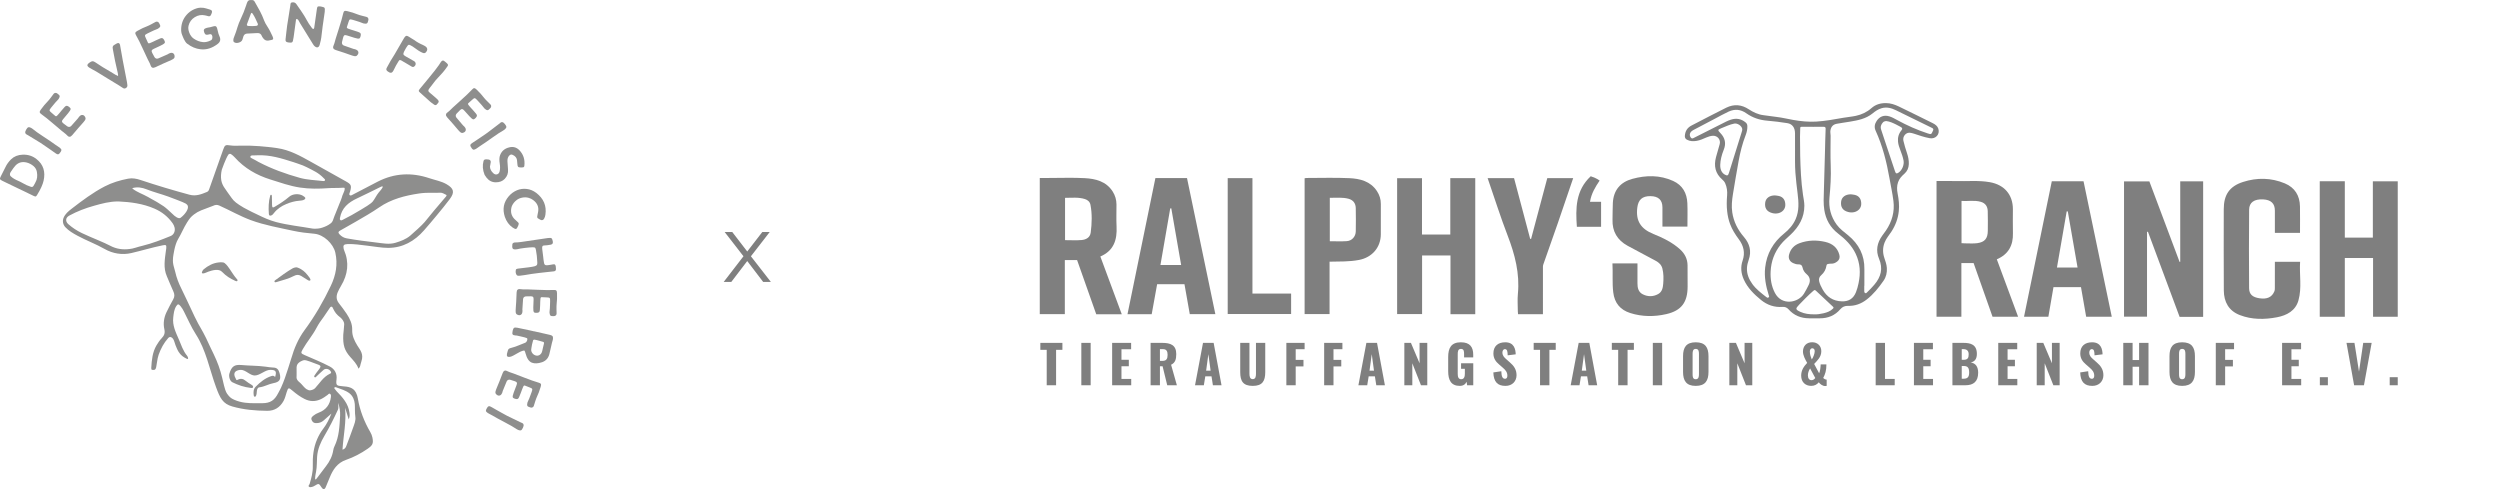 <svg width="368" height="72" viewBox="0 0 368 72" fill="none" xmlns="http://www.w3.org/2000/svg">
<g opacity="0.5">
<g clip-path="url(#clip0_2602_229)">
<path d="M39.887 28.662C40.04 28.698 40.019 28.831 40.022 28.936C40.034 29.351 40.025 29.767 40.046 30.181C40.066 30.578 40.142 30.613 40.476 30.414C41.212 29.976 41.931 29.514 42.583 28.951C43.081 28.521 44.006 28.469 44.562 28.801C44.707 28.888 44.992 29.069 44.941 29.203C44.837 29.48 44.437 29.517 44.062 29.546C43.41 29.595 42.773 29.77 42.16 30.026C41.433 30.328 40.802 30.747 40.315 31.372C40.218 31.497 40.122 31.622 39.976 31.693C39.768 31.794 39.597 31.767 39.577 31.505C39.508 30.604 39.527 29.708 39.765 28.829C39.784 28.76 39.806 28.69 39.887 28.662Z" fill="#1D1D1B"/>
<path d="M43.476 39.367C43.578 39.342 43.686 39.346 43.785 39.38C43.955 39.439 44.16 39.535 44.305 39.62C44.858 39.942 45.2 40.38 45.578 40.89C45.662 41.005 45.73 41.192 45.693 41.243C45.592 41.383 45.424 41.3 45.301 41.226C44.985 41.034 44.674 40.832 44.36 40.636C44.003 40.413 43.656 40.41 43.274 40.615C42.466 41.047 41.571 41.248 40.703 41.519C40.599 41.552 40.471 41.606 40.407 41.459C40.366 41.365 40.444 41.297 40.513 41.248C41.356 40.641 42.184 40.009 43.087 39.492C43.207 39.423 43.351 39.395 43.476 39.365V39.367Z" fill="#1D1D1B"/>
<path d="M32.156 38.634C32.379 38.607 32.589 38.582 32.843 38.629C33.424 38.724 34.123 40.246 34.829 41.032C34.903 41.114 35.019 41.209 34.95 41.326C34.88 41.447 34.74 41.395 34.641 41.349C33.889 40.996 33.309 40.664 32.687 40.015C32.212 39.518 31.291 39.77 30.678 39.984C30.438 40.068 30.216 40.203 29.958 40.243C29.724 40.28 29.664 40.177 29.757 39.977C29.81 39.861 29.872 39.734 29.965 39.656C30.622 39.105 31.358 38.721 32.156 38.634Z" fill="#1D1D1B"/>
<path d="M40.492 55.505C40.754 54.672 40.602 54.447 39.795 54.443C39.027 54.439 38.259 55.272 37.49 55.274C36.819 55.276 36.148 54.444 35.477 54.446C35.392 54.446 35.304 54.443 35.221 54.461C34.921 54.527 34.603 54.624 34.517 54.944C34.426 55.276 34.633 55.58 34.768 55.876C34.824 56.001 34.936 55.934 35.026 55.887C35.43 55.677 35.803 55.754 36.136 56.038C36.42 56.279 36.742 56.461 37.053 56.66C37.166 56.732 37.303 56.853 37.243 57.01C37.187 57.158 37.016 57.111 36.9 57.098C35.956 56.994 35.065 56.694 34.219 56.276C33.831 56.085 33.641 55.417 33.769 54.988C34.08 53.946 34.505 53.636 35.536 53.732C36.712 53.842 37.897 53.815 39.071 53.972C39.466 54.025 39.861 54.099 40.258 54.107C40.813 54.117 41.023 54.458 41.153 54.92C41.412 55.844 41.172 56.234 40.237 56.402C39.535 56.528 38.918 56.93 38.197 57.01C37.902 57.042 37.829 57.338 37.804 57.606C37.784 57.806 37.789 58.008 37.711 58.197C37.673 58.29 37.637 58.397 37.515 58.396C37.386 58.394 37.359 58.278 37.347 58.182C37.288 57.731 37.291 57.276 37.631 56.929C38.296 56.255 39.02 55.657 39.943 55.357C40.15 55.29 40.332 55.267 40.492 55.506V55.505Z" fill="#1D1D1B"/>
<path d="M50.162 46.784C49.505 46.279 49.32 46.008 48.996 45.355C48.962 45.255 48.914 45.147 48.792 45.143C48.656 45.139 48.595 45.248 48.527 45.352C48.438 45.487 47.834 46.396 47.66 46.631C47.263 47.156 46.885 47.694 46.58 48.281C46.004 49.385 45.176 50.326 44.565 51.408C44.261 51.948 44.269 52.019 44.838 52.267C46.083 52.811 47.343 53.317 48.547 53.951C49.274 54.334 49.636 55.005 49.538 55.829C49.433 56.706 49.518 56.785 50.414 56.854C51.192 56.913 51.983 56.983 52.406 57.81C52.544 58.08 52.627 58.368 52.676 58.663C52.974 60.428 53.612 62.063 54.507 63.603C54.652 63.853 54.761 64.112 54.818 64.394C54.999 65.281 54.844 65.557 54.105 66.067C53.114 66.752 52.063 67.305 50.928 67.696C49.654 68.135 48.997 69.135 48.526 70.312C48.337 70.784 48.149 71.258 47.94 71.722C47.774 72.09 47.559 72.092 47.335 71.748C46.932 71.133 46.925 71.133 46.301 71.512C46.188 71.581 46.063 71.642 45.936 71.671C45.779 71.707 45.585 71.764 45.467 71.633C45.335 71.488 45.535 71.372 45.575 71.238C45.833 70.377 46.07 69.506 46.043 68.599C46.003 67.236 46.137 65.909 46.686 64.643C46.925 64.091 47.221 63.572 47.587 63.097C48.101 62.43 48.463 61.677 48.786 60.877C48.41 61.211 48.034 61.546 47.656 61.88C47.328 62.17 46.951 62.297 46.506 62.284C46.167 62.275 45.992 62.112 45.873 61.821C45.745 61.508 45.935 61.348 46.139 61.182C46.373 60.992 46.628 60.852 46.913 60.745C47.975 60.347 48.572 59.57 48.712 58.441C48.733 58.274 48.748 58.092 48.599 57.985C48.428 57.862 48.331 58.052 48.222 58.132C47.907 58.361 47.594 58.586 47.24 58.754C46.43 59.136 45.633 59.13 44.829 58.726C44.183 58.402 43.609 57.981 43.062 57.511C42.48 57.01 42.417 57.033 42.191 57.751C42.056 58.178 41.959 58.618 41.739 59.017C41.215 59.964 40.416 60.48 39.341 60.472C37.61 60.458 35.887 60.314 34.211 59.838C32.786 59.433 32.386 58.596 31.784 56.943C30.827 54.315 30.34 51.549 28.825 49.2C28.138 48.134 27.643 46.967 27.067 45.843C26.923 45.562 26.77 45.29 26.563 45.05C26.283 44.724 26.16 44.717 25.929 45.086C25.619 45.581 25.57 46.156 25.502 46.721C25.358 47.901 25.874 48.919 26.317 49.944C26.677 50.778 26.949 51.662 27.546 52.377C27.61 52.454 27.648 52.562 27.676 52.66C27.728 52.844 27.639 52.885 27.488 52.809C27.256 52.692 27.074 52.601 26.873 52.438C26.297 51.973 26.142 51.508 26.042 51.308C25.933 51.084 25.904 51.004 25.829 50.8C25.671 50.369 25.6 49.833 25.205 49.643C25.008 49.548 24.864 49.644 24.741 49.783C24.11 50.495 23.68 51.31 23.359 52.197C23.235 52.541 23.177 52.903 23.119 53.264C23.003 53.985 22.995 54.28 22.8 54.405C22.705 54.466 22.552 54.46 22.402 54.444C22.262 54.43 22.26 54.264 22.267 54.149C22.334 53.008 22.433 51.876 23.023 50.856C23.248 50.467 23.501 50.099 23.811 49.77C24.161 49.4 24.326 49.048 24.191 48.455C24.003 47.63 24.128 46.751 24.508 45.958C24.818 45.312 25.157 44.676 25.507 44.05C25.735 43.641 25.7 43.277 25.503 42.862C25.164 42.147 24.888 41.402 24.566 40.677C24.004 39.41 24.27 38.119 24.432 36.829C24.443 36.741 24.465 36.652 24.472 36.563C24.515 36.072 24.451 36.009 23.962 36.108C22.397 36.425 20.87 36.895 19.315 37.254C17.983 37.56 16.589 37.33 15.401 36.65C14.113 35.914 12.703 35.404 11.395 34.692C10.749 34.34 10.111 33.976 9.604 33.425C9.266 33.056 9.165 32.519 9.36 32.058C9.604 31.48 10.055 31.105 10.533 30.736C12.084 29.54 13.646 28.361 15.388 27.453C16.483 26.882 17.651 26.532 18.859 26.3C19.498 26.177 20.099 26.3 20.701 26.5C23.079 27.293 25.478 28.011 27.898 28.665C28.854 28.923 29.656 28.587 30.483 28.248C30.726 28.149 30.779 27.886 30.858 27.662C31.528 25.771 32.194 23.879 32.864 21.989C33.089 21.355 33.203 21.295 33.853 21.4C34.401 21.488 34.955 21.449 35.506 21.438C37.284 21.405 39.051 21.554 40.807 21.804C42.645 22.067 44.242 22.965 45.834 23.856C47.528 24.803 49.217 25.757 50.914 26.697C51.687 27.125 51.779 27.321 51.542 28.172C51.491 28.354 51.336 28.591 51.474 28.718C51.643 28.87 51.866 28.68 52.042 28.59C53.236 27.975 54.42 27.339 55.616 26.729C58.075 25.474 60.607 25.358 63.211 26.234C64.057 26.519 64.946 26.66 65.737 27.119C66.802 27.738 66.959 28.295 66.222 29.286C65.616 30.101 64.965 30.883 64.318 31.667C63.7 32.417 63.073 33.158 62.433 33.889C61.029 35.494 59.297 36.485 57.136 36.488C56.115 36.489 55.094 36.27 54.072 36.165C53.094 36.063 52.123 35.883 51.133 35.93C50.602 35.955 50.475 36.11 50.588 36.629C50.601 36.689 50.62 36.749 50.644 36.805C51.438 38.648 51.205 40.398 50.199 42.083C50.016 42.39 49.841 42.708 49.704 43.038C49.477 43.583 49.493 44.121 49.867 44.609C50.266 45.133 50.676 45.646 51.035 46.2C51.505 46.927 51.873 47.67 51.843 48.579C51.816 49.414 52.166 50.15 52.592 50.849C52.81 51.206 53.086 51.546 53.218 51.934C53.338 52.288 53.381 52.66 53.191 53.217C53.119 53.433 53.093 53.521 53.062 53.672C52.992 54 52.98 54.024 52.767 54.271C52.517 53.541 51.989 53.041 51.527 52.509C50.71 51.566 50.464 50.817 50.528 49.274C50.54 48.999 50.677 47.977 50.667 47.726C50.65 47.258 50.319 46.938 50.164 46.784H50.162ZM32.982 56.776C33.048 57.082 33.241 57.703 33.426 57.955C33.764 58.416 33.971 58.624 34.467 58.841C35.521 59.302 36.55 59.37 37.673 59.351C37.986 59.351 38.299 59.353 38.612 59.351C39.789 59.344 40.402 58.937 40.943 57.883C41.087 57.579 41.214 57.417 41.367 57.068C41.563 56.615 41.788 56.1 41.939 55.643C42.253 54.69 42.589 53.745 42.868 52.781C43.304 51.274 43.903 49.856 44.841 48.584C46.346 46.545 47.608 44.359 48.698 42.068C49.443 40.504 49.744 38.907 49.359 37.189C49.064 35.866 47.628 34.525 46.267 34.407C45.212 34.316 44.165 34.195 43.128 33.968C41.045 33.512 38.941 33.148 36.929 32.408C35.329 31.819 33.852 30.962 32.299 30.266C31.961 30.115 31.725 30.129 31.354 30.301C31.237 30.355 30.304 30.686 29.613 30.963C29.234 31.115 28.876 31.319 28.552 31.568C28.093 31.921 27.9 32.169 27.534 32.746C27.036 33.528 26.696 34.407 26.218 35.192C25.698 36.046 25.517 37.618 25.475 37.887C25.438 38.137 25.456 38.573 25.464 38.645C25.537 39.228 25.647 39.362 25.787 39.991C25.984 40.876 26.298 41.695 26.701 42.493C26.939 42.967 27.316 43.749 27.535 44.234C28.268 45.849 29.115 47.616 29.598 48.384C29.721 48.58 30.131 49.344 30.326 49.749C30.619 50.355 30.738 50.636 30.989 51.166C31.649 52.513 32.107 53.483 32.468 54.724C32.611 55.241 32.805 55.956 32.981 56.775L32.982 56.776ZM50.662 28.157C50.698 28.075 50.75 27.903 50.743 27.754C50.735 27.592 50.557 27.628 50.449 27.635C49.527 27.697 49.05 27.645 48.352 27.696C46.953 27.797 45.554 27.816 44.161 27.608C42.663 27.384 41.245 26.873 39.808 26.424C37.77 25.788 35.986 24.763 34.549 23.161C34.387 22.98 34.208 22.82 34.004 22.689C33.871 22.603 33.693 22.644 33.604 22.776C33.215 23.359 32.653 24.97 32.653 24.97C32.521 25.54 32.491 26.062 32.573 26.542C32.642 26.942 32.813 27.317 33.045 27.651C33.378 28.129 33.648 28.542 34.109 29.16C34.432 29.634 34.885 29.985 35.857 30.557C36.102 30.701 36.371 30.825 36.622 30.962C37.276 31.321 37.952 31.589 38.615 31.932C38.615 31.932 39.64 32.425 40.631 32.684C42.404 33.148 44.239 33.332 46.044 33.651C46.196 33.677 46.482 33.676 46.825 33.642C47.043 33.621 47.257 33.571 47.463 33.499C47.851 33.364 48.22 33.233 48.69 32.873C48.823 32.771 48.925 32.648 48.991 32.47L49.248 31.759C49.272 31.691 49.306 31.627 49.332 31.559C49.61 30.84 49.721 30.629 50.006 29.879C50.032 29.805 50.141 29.551 50.168 29.49C50.231 29.351 50.263 29.265 50.31 29.09C50.326 29.033 50.357 28.922 50.397 28.799C50.459 28.611 50.572 28.363 50.662 28.157V28.157ZM17.419 29.651C16.115 29.648 14.983 29.969 13.847 30.286C12.577 30.639 11.352 31.105 10.198 31.736C9.628 32.047 9.588 32.59 10.074 33.011C10.673 33.532 11.333 33.965 12.052 34.309C13.542 35.023 14.985 35.52 16.574 36.341C17.503 36.737 18.458 36.782 19.467 36.59C19.629 36.559 19.788 36.515 19.945 36.464C20.294 36.349 20.636 36.259 20.988 36.174C22.413 35.828 23.772 35.291 25.124 34.739C25.595 34.547 25.817 34.021 25.703 33.51C25.65 33.274 25.547 33.059 25.408 32.86C24.727 31.895 23.836 31.189 22.76 30.718C21.022 29.958 19.179 29.734 17.421 29.651L17.419 29.651ZM62.509 32.689C62.966 32.118 63.429 31.55 63.9 30.99C64.447 30.338 65.009 29.697 65.554 29.044C65.642 28.937 65.856 28.748 65.632 28.655C65.355 28.539 65.102 28.332 64.756 28.367C64.387 28.405 64.011 28.376 63.638 28.376C62.997 28.37 62.356 28.382 61.72 28.477C59.624 28.789 57.587 29.304 55.815 30.526C54.705 31.291 53.541 31.954 52.379 32.626C51.617 33.066 50.851 33.502 50.083 33.932C49.796 34.092 49.732 34.24 49.992 34.509C50.285 34.812 50.608 35.006 51.023 35.083C52.49 35.354 53.969 35.529 55.448 35.707C56.373 35.818 57.297 36.016 58.239 35.729C59.004 35.495 59.735 35.223 60.361 34.712C60.895 34.249 62.163 33.119 62.508 32.688L62.509 32.689ZM37.936 22.856C37.635 22.887 37.429 22.854 37.103 22.88C36.999 22.889 36.882 22.92 36.856 23.04C36.823 23.19 36.949 23.251 37.056 23.298C37.383 23.442 37.727 23.669 38.042 23.835C39.98 24.853 42.021 25.592 44.124 26.177C45.226 26.483 46.36 26.509 47.481 26.64C47.606 26.654 47.777 26.693 47.839 26.538C47.891 26.408 47.75 26.33 47.671 26.247C46.872 25.407 46.132 25.117 45.124 24.598C45.048 24.559 44.689 24.394 44.576 24.349C43.958 24.103 43.609 24.021 43.188 23.864C41.415 23.303 39.808 22.788 37.936 22.857V22.856ZM46.384 70.562C46.528 70.588 46.57 70.493 46.621 70.426C47.074 69.831 47.514 69.227 47.975 68.638C48.528 67.929 48.92 67.153 49.059 66.255C49.087 66.068 49.143 65.886 49.227 65.716C49.932 64.286 49.974 62.73 50.064 61.186C50.101 60.547 49.974 59.913 49.785 59.294C49.767 59.645 49.892 59.985 49.726 60.346C49.132 61.64 48.493 62.907 47.768 64.132C47.201 65.089 46.757 66.092 46.677 67.236C46.627 67.952 46.669 68.673 46.533 69.384C46.459 69.773 46.371 70.164 46.384 70.562ZM43.661 54.891C43.661 55.1 43.674 55.102 43.658 55.31C43.63 55.678 43.645 55.868 43.989 56.189C44.138 56.3 44.259 56.421 44.396 56.567C44.857 57.076 44.971 57.261 45.429 57.432C45.674 57.532 46.19 57.346 46.372 57.15C47.064 56.398 47.59 55.474 48.564 55.014C48.665 54.967 48.793 54.925 48.721 54.751C48.551 54.338 47.984 54.152 47.64 54.436C47.272 54.739 46.94 55.086 46.587 55.408C46.507 55.482 46.415 55.627 46.292 55.511C46.17 55.396 46.313 55.255 46.377 55.157C46.426 55.081 46.474 55.003 46.53 54.931C47.283 53.947 47.435 53.873 46.67 53.611C45.975 53.373 45.132 52.975 44.749 53.015C44.724 53.016 44.618 53.043 44.533 53.075C44.342 53.146 44.161 53.245 44.005 53.374C43.742 53.591 43.622 53.819 43.658 54.412C43.664 54.499 43.662 54.801 43.662 54.891H43.661ZM50.413 66.193C50.747 66.101 50.884 65.9 50.976 65.651C51.309 64.753 51.667 63.864 51.974 62.957C52.15 62.438 52.394 61.918 52.307 61.345C52.212 60.719 52.271 60.088 52.224 59.463C52.179 58.87 51.921 58.292 51.489 57.936C50.918 57.465 50.163 57.271 49.465 57.008C49.38 56.976 49.282 56.964 49.226 57.058C49.167 57.159 49.28 57.242 49.323 57.304C49.388 57.399 49.453 57.494 49.534 57.577C50.43 58.49 51.278 59.421 51.439 60.743C51.474 61.038 51.502 61.323 51.334 61.738C51.131 61.086 50.965 60.554 50.799 60.02C51.003 62.095 50.546 64.115 50.413 66.194V66.193ZM54.859 29.675C55.187 29.266 55.392 28.777 55.722 28.368C55.949 28.087 56.219 27.832 56.367 27.477C56.211 27.397 56.108 27.474 56.005 27.524C54.854 28.086 53.711 28.669 52.549 29.209C51.284 29.796 50.301 30.608 50.046 32.074C50.022 32.214 50.002 32.29 50.097 32.386C50.194 32.485 50.286 32.438 50.413 32.375C51.352 31.912 52.188 31.44 53.103 30.884C53.586 30.599 54.596 30.003 54.859 29.673V29.675ZM19.469 27.696C19.506 27.746 19.52 27.774 19.542 27.792C20.222 28.319 20.897 28.503 21.801 29.004C22.046 29.14 22.39 29.353 22.678 29.497C22.952 29.634 23.199 29.801 23.458 29.959C24.013 30.298 24.211 30.418 24.718 30.873C24.909 31.044 25.33 31.419 25.465 31.563C25.662 31.773 26.278 32.288 26.581 32.059C27.335 31.489 27.78 30.718 27.648 30.319C27.597 30.164 27.479 30.061 27.349 29.972C27.091 29.795 25.092 29.055 24.758 28.932C23.716 28.553 22.61 28.279 21.588 27.872C20.911 27.602 20.219 27.476 19.468 27.697L19.469 27.696Z" fill="#1D1D1B"/>
<path d="M3.336 22.768C4.117 22.738 4.798 22.956 5.379 23.421C6.373 24.205 6.718 25.263 6.418 26.598C6.292 27.17 5.974 27.866 5.467 28.689C5.38 28.829 5.31 28.907 5.259 28.92C5.207 28.934 5.105 28.908 4.955 28.841C4.953 28.847 4.713 28.73 4.237 28.492L3.518 28.142C3.311 28.048 3.002 27.901 2.592 27.701C2.262 27.534 1.508 27.171 0.33 26.609C0.14 26.517 0.033 26.431 0.007 26.35C-0.019 26.269 0.019 26.136 0.122 25.951C0.226 25.773 0.455 25.321 0.808 24.591C0.996 24.188 1.272 23.806 1.633 23.447C2.081 23.018 2.648 22.793 3.335 22.768H3.336ZM4.934 24.447C4.632 24.195 4.303 24.023 3.946 23.927C3.28 23.759 2.726 23.903 2.285 24.36C2.117 24.534 1.873 24.864 1.552 25.354C1.47 25.484 1.442 25.62 1.47 25.765C1.493 25.88 1.621 26.017 1.856 26.178C2.006 26.284 2.182 26.386 2.381 26.483C2.755 26.639 3.132 26.826 3.514 27.044C3.738 27.186 4.083 27.338 4.551 27.5C4.695 27.55 4.816 27.515 4.914 27.393C4.965 27.327 5.024 27.225 5.091 27.087C5.157 26.95 5.201 26.866 5.221 26.837C5.472 26.412 5.539 25.893 5.426 25.283C5.365 24.953 5.2 24.675 4.934 24.447Z" fill="#1D1D1B"/>
<path d="M4.396 18.75C4.516 18.782 4.643 18.849 4.778 18.954C5.153 19.268 5.706 19.662 6.438 20.137C7.169 20.612 7.735 20.998 8.136 21.294C8.181 21.331 8.309 21.417 8.518 21.551C8.73 21.684 8.852 21.777 8.887 21.828C8.977 21.916 9.027 21.987 9.037 22.04C9.048 22.093 9.027 22.176 8.973 22.288L8.914 22.376C8.794 22.578 8.678 22.69 8.564 22.713C8.455 22.73 8.316 22.674 8.15 22.542C7.994 22.417 7.768 22.256 7.469 22.06C7.171 21.864 6.942 21.706 6.783 21.586C6.635 21.481 6.373 21.302 5.999 21.051C5.617 20.802 5.012 20.432 4.185 19.944C4.18 19.941 4.077 19.882 3.878 19.77C3.793 19.727 3.741 19.653 3.72 19.547C3.69 19.442 3.735 19.287 3.851 19.08C3.968 18.872 4.08 18.754 4.189 18.73C4.241 18.715 4.31 18.723 4.396 18.751V18.75Z" fill="#1D1D1B"/>
<path d="M11.681 17.146C11.841 16.968 12.008 16.894 12.184 16.929C12.358 16.963 12.489 17.096 12.578 17.326C12.62 17.448 12.592 17.582 12.49 17.726C12.431 17.822 12.273 18.013 12.015 18.297C11.758 18.582 11.593 18.767 11.521 18.852L10.618 19.909C10.49 20.06 10.364 20.135 10.245 20.132C10.133 20.136 10.038 20.094 9.961 20.003C9.807 19.832 9.52 19.59 9.102 19.277C9.036 19.228 8.657 18.906 7.964 18.311C7.164 17.623 6.548 17.128 6.113 16.825C5.952 16.717 5.863 16.614 5.849 16.518C5.836 16.421 5.891 16.29 6.016 16.127C6.387 15.619 6.704 15.238 6.966 14.984C7.1 14.837 7.19 14.736 7.235 14.683C7.282 14.63 7.364 14.524 7.482 14.368C7.6 14.21 7.679 14.104 7.721 14.046C7.736 14.02 7.763 13.983 7.806 13.933C7.848 13.884 7.878 13.844 7.896 13.813C7.953 13.747 8.01 13.707 8.068 13.694C8.12 13.677 8.17 13.67 8.218 13.672C8.266 13.675 8.311 13.689 8.355 13.714C8.399 13.741 8.435 13.763 8.463 13.784C8.492 13.805 8.529 13.836 8.576 13.875C8.623 13.915 8.658 13.945 8.679 13.964C8.812 14.07 8.823 14.219 8.713 14.411C8.654 14.546 8.579 14.651 8.49 14.728C8.386 14.833 8.28 14.945 8.174 15.065C8.067 15.186 7.948 15.328 7.815 15.493C7.683 15.658 7.584 15.778 7.52 15.854C7.364 16.037 7.29 16.17 7.299 16.255C7.307 16.339 7.404 16.454 7.59 16.598C7.801 16.764 7.952 16.894 8.042 16.987C8.127 17.076 8.196 17.119 8.248 17.117C8.301 17.115 8.367 17.072 8.447 16.987C8.451 16.99 8.552 16.876 8.751 16.645L9.046 16.284C9.251 16.044 9.407 15.865 9.515 15.749C9.614 15.64 9.705 15.582 9.79 15.574C9.874 15.566 9.978 15.602 10.1 15.684C10.161 15.721 10.207 15.757 10.239 15.792C10.337 15.877 10.391 15.95 10.399 16.011C10.408 16.072 10.38 16.16 10.314 16.273C10.243 16.392 10.153 16.515 10.043 16.644C9.878 16.849 9.626 17.147 9.292 17.54C9.169 17.683 9.113 17.799 9.123 17.887C9.132 17.976 9.209 18.076 9.354 18.185C9.473 18.28 9.652 18.413 9.888 18.586C10.024 18.68 10.161 18.704 10.299 18.661C10.38 18.629 10.446 18.582 10.5 18.52C10.746 18.23 10.99 17.956 11.229 17.699C11.468 17.441 11.588 17.293 11.59 17.255L11.681 17.148V17.146Z" fill="#1D1D1B"/>
<path d="M17.218 6.383C17.448 6.273 17.596 6.343 17.666 6.596C17.68 6.658 17.697 6.754 17.715 6.883C17.865 7.816 18.191 9.557 18.693 12.105C18.714 12.197 18.734 12.338 18.75 12.526C18.773 12.703 18.706 12.846 18.546 12.954C18.386 13.063 18.222 13.054 18.056 12.927C17.855 12.782 17.425 12.513 16.769 12.122C16.511 11.966 16.235 11.799 15.944 11.621C15.653 11.442 15.328 11.243 14.973 11.023C14.617 10.804 14.341 10.634 14.143 10.514C14.048 10.46 13.896 10.376 13.686 10.265C13.477 10.154 13.322 10.066 13.22 10.001C12.989 9.864 12.869 9.735 12.862 9.618C12.855 9.501 12.965 9.364 13.19 9.205C13.373 9.077 13.519 9.013 13.628 9.011C13.737 9.01 13.88 9.069 14.057 9.19C14.726 9.651 15.467 10.109 16.275 10.566C16.356 10.61 16.467 10.677 16.608 10.768C16.75 10.858 16.884 10.939 17.006 11.01C17.131 11.081 17.252 11.141 17.373 11.193C17.396 11.113 17.387 10.983 17.349 10.802C17.029 9.451 16.799 8.351 16.66 7.505C16.649 7.47 16.638 7.413 16.627 7.334C16.615 7.257 16.607 7.198 16.601 7.16C16.535 6.891 16.628 6.697 16.88 6.577C16.922 6.555 16.98 6.522 17.053 6.477C17.126 6.434 17.181 6.403 17.218 6.383H17.218Z" fill="#1D1D1B"/>
<path d="M24.96 7.842C25.179 7.747 25.362 7.751 25.507 7.856C25.65 7.961 25.715 8.137 25.699 8.382C25.688 8.511 25.606 8.619 25.453 8.709C25.36 8.772 25.136 8.877 24.784 9.028C24.431 9.178 24.204 9.276 24.103 9.323L22.845 9.905C22.663 9.988 22.52 10.003 22.411 9.95C22.307 9.907 22.239 9.828 22.207 9.714C22.139 9.494 21.979 9.154 21.729 8.694C21.691 8.622 21.48 8.169 21.098 7.337C20.659 6.377 20.305 5.668 20.037 5.21C19.936 5.044 19.898 4.915 19.926 4.82C19.954 4.727 20.059 4.632 20.24 4.535C20.789 4.23 21.235 4.017 21.579 3.897C21.762 3.819 21.886 3.765 21.949 3.736C22.013 3.706 22.132 3.645 22.304 3.552C22.477 3.458 22.595 3.395 22.656 3.36C22.681 3.343 22.722 3.32 22.78 3.293C22.838 3.266 22.882 3.243 22.911 3.223C22.992 3.186 23.06 3.174 23.117 3.186C23.172 3.193 23.221 3.208 23.263 3.23C23.304 3.253 23.341 3.285 23.37 3.326C23.398 3.367 23.421 3.405 23.439 3.435C23.456 3.466 23.477 3.51 23.503 3.565C23.53 3.621 23.548 3.662 23.559 3.69C23.636 3.841 23.585 3.982 23.405 4.11C23.295 4.206 23.183 4.271 23.069 4.304C22.931 4.354 22.79 4.412 22.642 4.477C22.494 4.543 22.327 4.621 22.138 4.715C21.949 4.809 21.81 4.876 21.719 4.918C21.502 5.018 21.379 5.109 21.352 5.189C21.325 5.27 21.364 5.414 21.473 5.623C21.596 5.863 21.679 6.045 21.722 6.167C21.763 6.284 21.808 6.352 21.856 6.372C21.903 6.392 21.981 6.38 22.09 6.336C22.093 6.342 22.232 6.28 22.508 6.153L22.927 5.95C23.214 5.817 23.43 5.721 23.576 5.659C23.711 5.603 23.818 5.589 23.899 5.617C23.98 5.645 24.058 5.722 24.136 5.847C24.175 5.906 24.202 5.958 24.216 6.003C24.271 6.121 24.288 6.21 24.271 6.27C24.254 6.33 24.191 6.397 24.083 6.473C23.971 6.55 23.837 6.625 23.683 6.696C23.447 6.811 23.096 6.977 22.628 7.193C22.458 7.272 22.358 7.353 22.329 7.438C22.3 7.522 22.329 7.645 22.415 7.805C22.483 7.941 22.59 8.138 22.734 8.394C22.818 8.537 22.931 8.617 23.076 8.634C23.162 8.64 23.242 8.625 23.317 8.591C23.662 8.431 23.995 8.285 24.321 8.151C24.646 8.017 24.816 7.933 24.833 7.899L24.962 7.84L24.96 7.842Z" fill="#1D1D1B"/>
<path d="M32.318 5.372C32.514 5.818 32.422 6.182 32.043 6.465C31.223 7.095 30.378 7.357 29.51 7.252C28.826 7.179 28.169 6.903 27.543 6.424C27.375 6.293 27.218 6.073 27.071 5.766C27.056 5.734 27.027 5.666 26.981 5.563C26.935 5.46 26.904 5.385 26.887 5.341C26.869 5.298 26.843 5.231 26.808 5.14C26.771 5.048 26.745 4.973 26.73 4.914C26.715 4.854 26.7 4.784 26.688 4.701C26.676 4.62 26.669 4.54 26.666 4.461C26.651 3.645 26.874 2.94 27.335 2.344C27.796 1.749 28.401 1.359 29.151 1.173C29.362 1.123 29.628 1.117 29.952 1.152C30.121 1.174 30.44 1.26 30.909 1.409C31.06 1.454 31.153 1.518 31.19 1.603C31.227 1.687 31.217 1.804 31.16 1.953C31.119 2.072 31.081 2.159 31.046 2.21C30.967 2.371 30.84 2.428 30.664 2.384C30.619 2.371 30.542 2.35 30.435 2.321C30.327 2.292 30.246 2.272 30.189 2.263C29.656 2.143 29.151 2.231 28.675 2.526C28.2 2.822 27.894 3.234 27.761 3.76C27.677 4.086 27.713 4.442 27.869 4.829C28.025 5.216 28.246 5.505 28.532 5.697C28.958 5.985 29.403 6.153 29.87 6.199C30.23 6.238 30.624 6.149 31.051 5.933C31.183 5.861 31.255 5.725 31.265 5.521C31.276 5.318 31.222 5.168 31.106 5.071C31.041 5.028 30.974 5.015 30.906 5.033C30.842 5.045 30.751 5.065 30.633 5.096C30.478 5.131 30.362 5.128 30.285 5.088C30.208 5.048 30.139 4.957 30.078 4.815C29.993 4.607 29.979 4.448 30.039 4.338C30.098 4.229 30.238 4.148 30.46 4.095C30.5 4.084 30.573 4.07 30.68 4.051C30.787 4.032 30.871 4.017 30.936 4.006L31.495 3.858C31.628 3.835 31.725 3.841 31.785 3.876C31.846 3.912 31.899 3.994 31.945 4.121C31.991 4.255 32.027 4.391 32.052 4.53C32.102 4.814 32.19 5.094 32.317 5.371L32.318 5.372Z" fill="#1D1D1B"/>
<path d="M40.194 5.566C40.243 5.728 40.188 5.828 40.026 5.867C39.726 5.943 39.549 5.979 39.496 5.976C39.2 6.017 38.951 5.905 38.748 5.639C38.641 5.498 38.566 5.376 38.527 5.272C38.422 4.984 38.204 4.849 37.871 4.868C37.532 4.881 37.025 4.908 36.347 4.945C36.085 4.972 35.912 5.112 35.826 5.363C35.816 5.393 35.794 5.469 35.76 5.591C35.726 5.714 35.695 5.804 35.67 5.865C35.588 6.064 35.408 6.202 35.131 6.28C34.854 6.356 34.631 6.332 34.46 6.207C34.368 6.141 34.331 6.035 34.345 5.887C34.349 5.745 34.396 5.575 34.484 5.376C34.675 4.907 34.827 4.46 34.945 4.036C35.064 3.63 35.24 3.182 35.476 2.692C35.728 2.184 35.99 1.525 36.26 0.716C36.264 0.686 36.278 0.641 36.298 0.581C36.37 0.33 36.467 0.164 36.586 0.085C36.705 0.004 36.893 -0.019 37.153 0.013C37.301 0.028 37.41 0.104 37.482 0.241C37.54 0.35 37.665 0.569 37.852 0.899C38.04 1.23 38.179 1.478 38.267 1.643C38.356 1.809 38.462 2.027 38.586 2.296C38.709 2.565 38.812 2.818 38.896 3.055C38.972 3.273 39.136 3.574 39.385 3.954C39.455 4.055 39.526 4.171 39.598 4.298C39.668 4.426 39.727 4.535 39.769 4.624C39.812 4.712 39.872 4.836 39.948 4.993C40.024 5.151 40.078 5.263 40.112 5.332C40.151 5.407 40.179 5.484 40.196 5.565L40.194 5.566ZM37.732 3.809C37.831 3.792 37.9 3.754 37.937 3.696C37.974 3.638 37.977 3.566 37.942 3.48C37.916 3.423 37.861 3.304 37.777 3.122C37.694 2.943 37.633 2.81 37.593 2.723C37.553 2.638 37.495 2.525 37.421 2.389C37.346 2.252 37.27 2.13 37.194 2.022C37.079 1.841 36.985 1.852 36.914 2.055C36.67 2.704 36.488 3.191 36.372 3.515C36.331 3.617 36.325 3.689 36.353 3.732C36.382 3.775 36.452 3.805 36.565 3.822C36.653 3.829 36.844 3.835 37.137 3.843L37.732 3.809Z" fill="#1D1D1B"/>
<path d="M47.477 4.021C47.447 4.189 47.41 4.49 47.365 4.926C47.321 5.361 47.273 5.697 47.221 5.933C47.156 6.231 47.101 6.449 47.058 6.586C46.998 6.796 46.902 6.922 46.769 6.962C46.636 7.002 46.489 6.951 46.325 6.81C46.245 6.75 46.163 6.649 46.077 6.506C45.965 6.33 45.753 5.986 45.436 5.471C45.12 4.957 44.875 4.56 44.703 4.28C44.292 3.634 44.039 3.206 43.938 2.995C43.913 2.957 43.886 2.92 43.857 2.886C43.762 2.807 43.69 2.776 43.64 2.792C43.602 2.81 43.575 2.873 43.56 2.977C43.481 3.529 43.369 4.352 43.225 5.446C43.197 5.638 43.162 5.823 43.12 6C43.093 6.109 43.05 6.183 42.996 6.223C42.939 6.263 42.852 6.279 42.735 6.274C42.7 6.27 42.648 6.265 42.577 6.26C42.507 6.256 42.454 6.252 42.419 6.247C42.263 6.224 42.155 6.178 42.094 6.107C42.033 6.036 42.013 5.925 42.035 5.774C42.066 5.564 42.101 5.234 42.145 4.784C42.189 4.333 42.231 3.992 42.269 3.76C42.335 3.385 42.418 2.855 42.522 2.174C42.626 1.492 42.695 1.041 42.734 0.821C42.735 0.809 42.741 0.765 42.748 0.69C42.755 0.614 42.763 0.561 42.77 0.532C42.776 0.504 42.797 0.471 42.828 0.434C42.86 0.398 42.907 0.372 42.968 0.356C43.259 0.303 43.477 0.385 43.624 0.602C43.831 0.882 44.067 1.221 44.328 1.62C44.667 2.107 44.939 2.551 45.148 2.949C45.333 3.302 45.564 3.658 45.837 4.017C45.916 4.123 45.969 4.187 45.995 4.21C46.047 4.259 46.098 4.273 46.149 4.254C46.199 4.234 46.232 4.187 46.249 4.112C46.262 4.019 46.276 3.922 46.29 3.82C46.305 3.719 46.321 3.607 46.338 3.485C46.355 3.363 46.369 3.27 46.378 3.206L46.649 1.306C46.675 1.126 46.714 1.016 46.767 0.976C46.82 0.936 46.934 0.926 47.108 0.946C47.132 0.943 47.167 0.946 47.213 0.952C47.519 1.008 47.701 1.072 47.761 1.146C47.822 1.22 47.834 1.421 47.8 1.748L47.474 4.024L47.477 4.021Z" fill="#1D1D1B"/>
<path d="M52.358 7.282C52.584 7.362 52.715 7.49 52.75 7.665C52.786 7.84 52.715 8.014 52.536 8.183C52.442 8.27 52.308 8.294 52.135 8.257C52.024 8.239 51.788 8.165 51.427 8.035C51.066 7.906 50.833 7.824 50.728 7.789L49.409 7.36C49.221 7.298 49.104 7.211 49.061 7.098C49.014 6.997 49.016 6.892 49.069 6.786C49.167 6.578 49.28 6.219 49.407 5.712C49.427 5.631 49.577 5.156 49.858 4.284C50.182 3.28 50.401 2.517 50.513 1.999C50.55 1.807 50.611 1.687 50.695 1.637C50.778 1.586 50.92 1.588 51.117 1.639C51.728 1.788 52.199 1.936 52.533 2.082C52.721 2.149 52.847 2.193 52.914 2.215C52.981 2.237 53.109 2.272 53.3 2.322C53.489 2.371 53.618 2.404 53.686 2.42C53.716 2.424 53.762 2.435 53.823 2.455C53.884 2.476 53.932 2.488 53.967 2.493C54.051 2.52 54.11 2.558 54.144 2.606C54.179 2.648 54.205 2.691 54.22 2.737C54.237 2.782 54.241 2.831 54.234 2.88C54.227 2.931 54.22 2.973 54.211 3.007C54.203 3.042 54.19 3.088 54.171 3.147C54.152 3.206 54.139 3.248 54.13 3.276C54.083 3.44 53.95 3.508 53.732 3.48C53.586 3.476 53.459 3.447 53.354 3.394C53.219 3.338 53.075 3.284 52.923 3.231C52.77 3.178 52.594 3.122 52.392 3.062C52.19 3.003 52.042 2.957 51.946 2.927C51.718 2.852 51.568 2.837 51.493 2.876C51.418 2.916 51.35 3.051 51.289 3.278C51.219 3.539 51.157 3.728 51.106 3.848C51.057 3.962 51.043 4.041 51.065 4.089C51.087 4.136 51.153 4.181 51.262 4.223C51.26 4.229 51.404 4.279 51.693 4.372L52.138 4.508C52.439 4.605 52.663 4.681 52.812 4.736C52.949 4.786 53.038 4.849 53.078 4.924C53.118 4.998 53.124 5.108 53.096 5.254C53.085 5.325 53.069 5.381 53.049 5.424C53.01 5.547 52.964 5.624 52.911 5.656C52.857 5.687 52.766 5.695 52.636 5.677C52.501 5.658 52.352 5.622 52.191 5.569C51.939 5.494 51.568 5.376 51.079 5.217C50.901 5.159 50.772 5.151 50.694 5.194C50.616 5.237 50.555 5.346 50.509 5.523C50.468 5.67 50.414 5.887 50.346 6.173C50.312 6.335 50.342 6.471 50.436 6.582C50.495 6.644 50.564 6.688 50.642 6.713C51.004 6.831 51.349 6.951 51.678 7.074C52.007 7.197 52.189 7.251 52.224 7.237L52.358 7.281V7.282Z" fill="#1D1D1B"/>
<path d="M62.553 6.78C62.752 6.901 62.864 7.042 62.886 7.203C62.908 7.365 62.839 7.533 62.679 7.71C62.584 7.81 62.464 7.845 62.321 7.811C62.231 7.791 62.07 7.718 61.839 7.591C61.692 7.516 61.496 7.388 61.252 7.204C61.006 7.021 60.831 6.898 60.727 6.835C60.439 6.653 60.249 6.574 60.157 6.597C60.065 6.619 59.934 6.779 59.762 7.073C59.623 7.305 59.528 7.48 59.478 7.599C59.392 7.787 59.358 7.92 59.381 7.998C59.403 8.076 59.498 8.167 59.669 8.27C59.914 8.419 60.292 8.635 60.805 8.918C60.816 8.924 60.836 8.935 60.867 8.951C60.899 8.967 60.919 8.977 60.93 8.983C61.1 9.087 61.185 9.222 61.187 9.391C61.187 9.56 61.108 9.698 60.946 9.807C60.841 9.88 60.721 9.875 60.585 9.793C60.368 9.669 60.043 9.475 59.613 9.214C59.555 9.186 59.468 9.137 59.353 9.067C59.238 8.997 59.15 8.944 59.09 8.908C58.969 8.848 58.883 8.825 58.834 8.84C58.783 8.854 58.725 8.917 58.659 9.028C58.38 9.469 58.173 9.842 58.039 10.144C57.946 10.341 57.865 10.484 57.793 10.571C57.669 10.721 57.511 10.754 57.325 10.667C57.237 10.621 57.154 10.571 57.077 10.517C56.958 10.432 56.89 10.347 56.87 10.264C56.852 10.18 56.877 10.075 56.95 9.946C57.332 9.218 57.708 8.575 58.078 8.017C58.14 7.925 58.572 7.179 59.374 5.778L59.5 5.568C59.594 5.412 59.688 5.318 59.782 5.286C59.877 5.254 60.005 5.29 60.167 5.396C60.255 5.455 60.393 5.543 60.583 5.657L60.944 5.876C61.345 6.174 61.785 6.424 62.266 6.626C62.332 6.653 62.428 6.704 62.553 6.78Z" fill="#1D1D1B"/>
<path d="M64.51 15.123L64.303 15.374C64.189 15.493 64.063 15.507 63.926 15.415C63.652 15.231 63.452 15.084 63.325 14.97C62.673 14.38 62.183 13.94 61.853 13.65C61.72 13.532 61.65 13.445 61.641 13.387C61.631 13.331 61.679 13.234 61.782 13.1L63.05 11.569C63.802 10.662 64.318 10.001 64.6 9.587C64.632 9.538 64.68 9.465 64.742 9.368C64.803 9.271 64.851 9.197 64.884 9.148C64.978 9.006 65.072 8.927 65.165 8.913C65.256 8.898 65.362 8.945 65.485 9.055C65.495 9.062 65.509 9.075 65.529 9.092C65.549 9.108 65.565 9.123 65.579 9.133C65.593 9.144 65.606 9.155 65.62 9.167C65.692 9.227 65.751 9.278 65.797 9.32C65.842 9.361 65.876 9.403 65.898 9.444C65.921 9.485 65.936 9.518 65.945 9.54C65.952 9.562 65.95 9.594 65.934 9.635C65.919 9.676 65.906 9.706 65.893 9.726C65.88 9.746 65.853 9.784 65.81 9.84C65.767 9.896 65.735 9.942 65.714 9.977C65.409 10.418 64.989 10.912 64.455 11.457C64.166 11.759 63.933 12.041 63.753 12.303C63.648 12.459 63.475 12.682 63.235 12.97C63.108 13.124 63.048 13.251 63.056 13.353C63.062 13.454 63.145 13.563 63.3 13.679C63.421 13.771 63.587 13.911 63.797 14.098C64.007 14.286 64.145 14.407 64.213 14.462C64.343 14.571 64.434 14.663 64.487 14.738C64.596 14.873 64.603 15.002 64.51 15.123H64.51Z" fill="#1D1D1B"/>
<path d="M68.398 18.694C68.553 18.877 68.602 19.053 68.545 19.223C68.488 19.392 68.339 19.505 68.1 19.562C67.973 19.588 67.846 19.541 67.716 19.421C67.63 19.35 67.463 19.167 67.217 18.871C66.971 18.576 66.812 18.386 66.737 18.304L65.816 17.265C65.683 17.116 65.628 16.982 65.647 16.862C65.657 16.75 65.712 16.662 65.811 16.597C66 16.467 66.278 16.215 66.643 15.841C66.7 15.782 67.07 15.448 67.752 14.839C68.538 14.137 69.11 13.59 69.468 13.199C69.596 13.053 69.709 12.979 69.806 12.978C69.904 12.978 70.026 13.05 70.17 13.196C70.621 13.634 70.954 14.001 71.169 14.297C71.296 14.45 71.384 14.553 71.43 14.605C71.477 14.657 71.569 14.754 71.709 14.892C71.847 15.031 71.943 15.125 71.994 15.174C72.017 15.192 72.049 15.225 72.094 15.273C72.136 15.322 72.171 15.357 72.199 15.379C72.257 15.445 72.288 15.507 72.294 15.566C72.302 15.62 72.303 15.671 72.294 15.719C72.284 15.766 72.264 15.809 72.233 15.849C72.201 15.889 72.173 15.921 72.15 15.947C72.125 15.973 72.09 16.006 72.044 16.048C71.998 16.089 71.964 16.119 71.943 16.138C71.82 16.256 71.672 16.247 71.497 16.111C71.373 16.034 71.28 15.945 71.214 15.845C71.126 15.728 71.029 15.608 70.924 15.486C70.82 15.364 70.695 15.224 70.551 15.071C70.406 14.917 70.301 14.803 70.236 14.728C70.077 14.548 69.954 14.457 69.87 14.454C69.785 14.451 69.658 14.532 69.493 14.697C69.299 14.885 69.15 15.018 69.047 15.095C68.947 15.168 68.895 15.23 68.89 15.283C68.885 15.334 68.919 15.406 68.993 15.498C68.989 15.502 69.087 15.618 69.29 15.846L69.605 16.189C69.815 16.426 69.97 16.606 70.07 16.728C70.163 16.841 70.208 16.94 70.206 17.026C70.202 17.111 70.152 17.209 70.055 17.319C70.01 17.375 69.969 17.416 69.93 17.443C69.834 17.529 69.754 17.572 69.692 17.572C69.63 17.572 69.548 17.533 69.445 17.452C69.338 17.367 69.228 17.261 69.116 17.133C68.937 16.94 68.676 16.65 68.334 16.265C68.21 16.125 68.103 16.052 68.014 16.05C67.925 16.047 67.818 16.11 67.69 16.24C67.58 16.345 67.424 16.505 67.221 16.717C67.111 16.839 67.067 16.973 67.092 17.116C67.112 17.2 67.15 17.273 67.204 17.333C67.456 17.619 67.694 17.898 67.916 18.171C68.139 18.444 68.269 18.583 68.306 18.59L68.399 18.695L68.398 18.694Z" fill="#1D1D1B"/>
<path d="M74.438 18.905C74.365 19.006 74.255 19.101 74.11 19.188C73.682 19.423 73.114 19.796 72.405 20.305C71.697 20.814 71.132 21.202 70.711 21.468C70.66 21.497 70.534 21.585 70.334 21.732C70.132 21.88 70.001 21.96 69.941 21.975C69.827 22.026 69.744 22.046 69.69 22.037C69.637 22.028 69.569 21.977 69.483 21.886L69.423 21.8C69.279 21.614 69.218 21.463 69.239 21.349C69.262 21.239 69.366 21.131 69.548 21.024C69.721 20.925 69.954 20.772 70.244 20.565C70.535 20.358 70.766 20.202 70.936 20.098C71.088 19.998 71.349 19.82 71.718 19.561C72.089 19.295 72.652 18.865 73.41 18.272C73.414 18.269 73.504 18.194 73.683 18.049C73.753 17.985 73.841 17.963 73.947 17.982C74.054 17.993 74.183 18.091 74.332 18.276C74.483 18.462 74.549 18.61 74.534 18.72C74.528 18.775 74.496 18.835 74.438 18.905Z" fill="#1D1D1B"/>
<path d="M74.292 26.334C73.968 26.672 73.53 26.84 72.975 26.837C72.42 26.834 71.963 26.599 71.604 26.133C71.577 26.095 71.488 25.963 71.335 25.738C71.048 25.033 70.995 24.357 71.174 23.71C71.172 23.691 71.178 23.668 71.196 23.638C71.237 23.542 71.312 23.485 71.418 23.464C71.523 23.445 71.695 23.452 71.93 23.485C72.136 23.522 72.24 23.643 72.242 23.848C72.243 23.913 72.224 24.027 72.184 24.188C72.143 24.349 72.122 24.467 72.122 24.54C72.136 24.892 72.304 25.215 72.626 25.509C72.812 25.675 73.003 25.722 73.198 25.652C73.392 25.581 73.511 25.425 73.555 25.182C73.625 24.865 73.628 24.501 73.563 24.09C73.477 23.578 73.492 23.168 73.607 22.86C73.832 22.248 74.279 21.86 74.947 21.696C75.529 21.544 76.029 21.681 76.444 22.104C77.04 22.717 77.288 23.478 77.188 24.39C77.171 24.558 77.083 24.642 76.922 24.641C76.91 24.641 76.874 24.643 76.817 24.647C76.76 24.651 76.714 24.653 76.68 24.651C76.468 24.651 76.33 24.619 76.265 24.553C76.202 24.487 76.165 24.347 76.157 24.132C76.148 23.917 76.13 23.718 76.099 23.535C76.04 23.213 75.837 22.97 75.484 22.805C75.368 22.748 75.268 22.731 75.185 22.755C75.103 22.78 75.014 22.843 74.923 22.945C74.753 23.148 74.677 23.425 74.697 23.774C74.698 23.853 74.726 24.244 74.78 24.946C74.827 25.485 74.665 25.948 74.293 26.333L74.292 26.334Z" fill="#1D1D1B"/>
<path d="M76.27 33.244C76.161 33.514 76.059 33.665 75.965 33.696C75.87 33.726 75.7 33.659 75.456 33.491C74.923 33.117 74.54 32.589 74.309 31.912C73.94 30.773 74.133 29.766 74.889 28.89C75.224 28.501 75.62 28.211 76.073 28.017C76.526 27.823 77.007 27.754 77.513 27.811C78.021 27.867 78.49 28.058 78.92 28.38C80.021 29.218 80.475 30.292 80.285 31.601C80.255 31.814 80.195 32.004 80.101 32.171C80.034 32.286 79.969 32.353 79.909 32.373C79.827 32.405 79.751 32.414 79.683 32.4C79.614 32.386 79.527 32.346 79.422 32.281C79.318 32.217 79.255 32.178 79.234 32.167C79.097 32.106 79.049 31.986 79.09 31.806C79.099 31.742 79.118 31.64 79.147 31.5C79.176 31.361 79.197 31.255 79.21 31.183C79.341 30.486 79.099 29.908 78.482 29.448C78.294 29.306 78.081 29.199 77.844 29.129C77.525 29.035 77.197 29.024 76.86 29.093C76.523 29.163 76.249 29.285 76.042 29.458C75.893 29.568 75.762 29.694 75.648 29.837C75.43 30.118 75.305 30.381 75.267 30.627C75.236 30.78 75.223 30.917 75.226 31.039C75.224 31.336 75.299 31.617 75.452 31.882C75.579 32.1 75.796 32.335 76.105 32.587C76.257 32.716 76.341 32.814 76.356 32.88C76.371 32.946 76.343 33.068 76.271 33.245L76.27 33.244Z" fill="#1D1D1B"/>
<path d="M78.269 40.321C77.507 40.454 76.938 40.54 76.56 40.582C76.34 40.61 76.194 40.599 76.123 40.549C76.09 40.523 76.063 40.494 76.041 40.462C75.903 40.248 75.868 39.998 75.938 39.711C75.962 39.619 76.055 39.563 76.218 39.542C76.572 39.503 77.101 39.44 77.803 39.351C78.226 39.297 78.525 39.245 78.697 39.193C78.87 39.142 78.982 39.078 79.031 39.005C79.081 38.93 79.101 38.805 79.091 38.629C79.065 37.952 78.997 37.339 78.888 36.791C78.846 36.601 78.803 36.489 78.761 36.457C78.719 36.423 78.6 36.404 78.404 36.399C78.129 36.404 77.744 36.436 77.25 36.496C76.757 36.555 76.378 36.619 76.116 36.688L76.082 36.693C75.757 36.74 75.555 36.706 75.476 36.592C75.397 36.477 75.377 36.27 75.416 35.969C75.423 35.879 75.469 35.808 75.557 35.756C75.644 35.704 75.757 35.681 75.893 35.687C76.041 35.692 76.309 35.67 76.698 35.621L80.482 35.063L80.691 35.036C80.941 35.004 81.105 35.016 81.181 35.072C81.259 35.128 81.322 35.274 81.369 35.51C81.399 35.66 81.39 35.776 81.338 35.861C81.287 35.943 81.186 35.997 81.036 36.022C80.789 36.077 80.449 36.117 80.016 36.142C79.93 36.153 79.869 36.194 79.838 36.267C79.806 36.338 79.797 36.465 79.814 36.647L79.933 37.59C79.986 38.111 80.037 38.488 80.084 38.725C80.13 38.945 80.248 39.05 80.442 39.044L80.68 39.032C80.773 39.026 80.903 39.006 81.071 38.974C81.237 38.941 81.35 38.92 81.408 38.913C81.54 38.89 81.633 38.899 81.685 38.94C81.737 38.981 81.778 39.068 81.806 39.2C81.864 39.518 81.853 39.726 81.775 39.826C81.695 39.925 81.498 39.976 81.178 39.98C81.056 39.984 80.777 40.013 80.342 40.069C80.248 40.081 79.903 40.12 79.304 40.186C78.706 40.253 78.361 40.298 78.27 40.321L78.269 40.321Z" fill="#1D1D1B"/>
<path d="M76.902 45.87C76.885 46.11 76.798 46.27 76.639 46.352C76.481 46.433 76.295 46.41 76.085 46.283C75.976 46.212 75.918 46.09 75.908 45.913C75.895 45.801 75.904 45.553 75.933 45.17C75.962 44.786 75.979 44.539 75.984 44.427L76.047 43.037C76.056 42.837 76.109 42.702 76.206 42.63C76.291 42.557 76.392 42.532 76.509 42.555C76.735 42.595 77.109 42.609 77.63 42.597C77.712 42.595 78.208 42.615 79.12 42.657C80.172 42.704 80.961 42.715 81.489 42.686C81.683 42.671 81.814 42.698 81.885 42.766C81.955 42.833 81.991 42.97 81.994 43.176C82.012 43.806 81.996 44.302 81.944 44.664C81.929 44.862 81.92 44.999 81.917 45.068C81.914 45.139 81.914 45.272 81.915 45.469C81.919 45.666 81.922 45.8 81.925 45.871C81.928 45.9 81.929 45.947 81.927 46.012C81.924 46.077 81.925 46.126 81.93 46.161C81.924 46.249 81.904 46.315 81.867 46.361C81.836 46.407 81.8 46.443 81.761 46.471C81.722 46.499 81.677 46.516 81.627 46.523C81.576 46.529 81.533 46.533 81.499 46.534C81.464 46.536 81.415 46.534 81.354 46.532C81.292 46.529 81.247 46.528 81.219 46.526C81.049 46.524 80.948 46.413 80.918 46.195C80.883 46.052 80.877 45.922 80.9 45.806C80.919 45.66 80.933 45.506 80.943 45.345C80.954 45.184 80.96 44.997 80.964 44.785C80.968 44.575 80.972 44.419 80.977 44.319C80.987 44.078 80.964 43.927 80.905 43.866C80.846 43.805 80.7 43.774 80.465 43.776C80.196 43.776 79.998 43.767 79.87 43.749C79.748 43.732 79.667 43.739 79.627 43.773C79.587 43.806 79.562 43.881 79.551 43.999C79.545 43.999 79.535 44.15 79.521 44.455L79.509 44.922C79.494 45.238 79.481 45.477 79.468 45.634C79.455 45.78 79.418 45.883 79.357 45.942C79.296 46 79.192 46.036 79.045 46.047C78.975 46.056 78.916 46.056 78.869 46.047C78.741 46.041 78.654 46.016 78.609 45.973C78.564 45.93 78.534 45.844 78.515 45.713C78.498 45.578 78.493 45.424 78.501 45.255C78.507 44.99 78.522 44.599 78.545 44.083C78.553 43.895 78.528 43.77 78.466 43.704C78.404 43.641 78.283 43.609 78.101 43.613C77.949 43.613 77.727 43.617 77.434 43.627C77.269 43.637 77.146 43.702 77.065 43.821C77.021 43.896 76.996 43.974 76.993 44.056C76.976 44.438 76.952 44.803 76.921 45.154C76.89 45.506 76.886 45.697 76.909 45.727L76.902 45.868V45.87Z" fill="#1D1D1B"/>
<path d="M77.337 51.935C77.331 51.91 77.319 51.874 77.299 51.827C77.279 51.78 77.268 51.751 77.265 51.737C77.263 51.725 77.253 51.706 77.238 51.677C77.224 51.65 77.215 51.635 77.213 51.631C77.21 51.627 77.199 51.619 77.177 51.609C77.155 51.597 77.14 51.594 77.13 51.598C77.12 51.601 77.1 51.606 77.069 51.611C77.038 51.616 77.011 51.622 76.988 51.629C76.967 51.636 76.929 51.645 76.878 51.657C76.7 51.708 76.425 51.842 76.054 52.062C75.685 52.282 75.42 52.419 75.265 52.474C75.175 52.502 75.106 52.52 75.056 52.527C74.7 52.59 74.555 52.443 74.624 52.085C74.71 51.702 74.79 51.468 74.863 51.385C74.936 51.303 75.152 51.217 75.513 51.131C75.702 51.09 76.013 50.978 76.447 50.797C76.88 50.615 77.148 50.509 77.251 50.477C77.414 50.425 77.526 50.302 77.59 50.112C77.655 49.923 77.636 49.807 77.538 49.767C77.435 49.719 77.326 49.682 77.212 49.657L76.546 49.498C76.103 49.391 75.878 49.352 75.871 49.381C75.654 49.361 75.516 49.309 75.461 49.225C75.406 49.14 75.402 48.986 75.453 48.762C75.454 48.755 75.456 48.748 75.459 48.736L75.452 48.726C75.508 48.479 75.579 48.325 75.669 48.263C75.757 48.202 75.925 48.197 76.171 48.247C76.177 48.249 76.81 48.383 78.068 48.649L78.624 48.776L78.626 48.767L80.834 49.268C80.936 49.291 81.016 49.312 81.071 49.331C81.21 49.374 81.303 49.432 81.347 49.502C81.391 49.572 81.409 49.681 81.398 49.829C81.391 49.913 81.385 49.971 81.378 50.005C81.296 50.257 81.206 50.619 81.106 51.09C81.006 51.562 80.923 51.923 80.852 52.179C80.689 52.749 80.333 53.13 79.787 53.319C79.197 53.517 78.701 53.539 78.297 53.387C77.872 53.224 77.56 52.772 77.362 52.029C77.356 51.997 77.35 51.966 77.338 51.934L77.337 51.935ZM78.207 51.346C78.162 51.571 78.214 51.783 78.36 51.982C78.508 52.18 78.703 52.302 78.944 52.345C79.141 52.377 79.32 52.333 79.482 52.214C79.644 52.094 79.753 51.92 79.81 51.692C79.837 51.572 79.878 51.39 79.933 51.148C79.988 50.904 80.032 50.72 80.067 50.596C80.087 50.504 80.084 50.437 80.058 50.395C80.026 50.352 79.964 50.32 79.872 50.298C79.826 50.288 79.778 50.276 79.724 50.26C79.67 50.246 79.61 50.227 79.542 50.206C79.476 50.185 79.424 50.17 79.39 50.162C79.368 50.158 79.259 50.128 79.064 50.075C78.869 50.022 78.753 49.997 78.717 50.001C78.636 49.983 78.571 49.994 78.52 50.038C78.492 50.055 78.473 50.087 78.463 50.133C78.387 50.416 78.338 50.604 78.318 50.696C78.297 50.787 78.274 50.918 78.248 51.086C78.222 51.255 78.207 51.342 78.207 51.348V51.346Z" fill="#1D1D1B"/>
<path d="M73.904 57.861C73.812 58.082 73.678 58.206 73.501 58.232C73.326 58.258 73.158 58.176 73 57.988C72.918 57.888 72.902 57.752 72.95 57.581C72.974 57.471 73.06 57.238 73.211 56.885C73.359 56.531 73.456 56.302 73.495 56.197L73.998 54.901C74.07 54.715 74.164 54.604 74.279 54.566C74.383 54.525 74.486 54.534 74.588 54.593C74.79 54.703 75.14 54.837 75.637 54.994C75.716 55.019 76.18 55.197 77.03 55.53C78.011 55.913 78.755 56.177 79.266 56.32C79.453 56.368 79.569 56.436 79.614 56.523C79.659 56.61 79.65 56.751 79.586 56.947C79.403 57.549 79.229 58.013 79.065 58.339C78.987 58.524 78.936 58.648 78.911 58.714C78.884 58.78 78.842 58.906 78.782 59.093C78.721 59.281 78.682 59.409 78.662 59.476C78.657 59.506 78.643 59.551 78.619 59.611C78.597 59.672 78.581 59.719 78.573 59.754C78.541 59.836 78.501 59.893 78.452 59.924C78.407 59.956 78.362 59.98 78.315 59.994C78.269 60.007 78.222 60.009 78.172 59.999C78.122 59.989 78.081 59.979 78.048 59.969C78.014 59.959 77.968 59.943 77.911 59.92C77.853 59.898 77.811 59.882 77.784 59.87C77.625 59.814 77.565 59.677 77.605 59.46C77.618 59.314 77.653 59.189 77.712 59.086C77.776 58.953 77.839 58.812 77.9 58.663C77.961 58.514 78.027 58.34 78.097 58.141C78.168 57.942 78.222 57.796 78.258 57.703C78.346 57.479 78.371 57.328 78.334 57.251C78.297 57.174 78.17 57.098 77.947 57.024C77.692 56.938 77.506 56.864 77.391 56.806C77.282 56.75 77.202 56.732 77.154 56.751C77.105 56.77 77.058 56.833 77.01 56.94C77.005 56.938 76.947 57.079 76.837 57.363L76.676 57.801C76.561 58.096 76.472 58.317 76.409 58.463C76.351 58.598 76.285 58.682 76.207 58.719C76.131 58.756 76.02 58.756 75.879 58.718C75.809 58.703 75.754 58.685 75.711 58.662C75.592 58.615 75.517 58.564 75.489 58.509C75.461 58.453 75.458 58.36 75.483 58.233C75.51 58.098 75.555 57.952 75.617 57.792C75.706 57.545 75.845 57.18 76.032 56.699C76.1 56.524 76.116 56.395 76.077 56.315C76.04 56.234 75.935 56.166 75.761 56.111C75.617 56.061 75.405 55.994 75.124 55.909C74.966 55.866 74.829 55.887 74.713 55.975C74.648 56.031 74.599 56.098 74.57 56.173C74.432 56.529 74.293 56.869 74.152 57.191C74.01 57.515 73.945 57.694 73.957 57.73L73.906 57.861L73.904 57.861Z" fill="#1D1D1B"/>
<path d="M76.466 63.344C76.344 63.324 76.21 63.269 76.067 63.179C75.664 62.903 75.075 62.563 74.302 62.16C73.528 61.757 72.928 61.428 72.501 61.172C72.452 61.14 72.317 61.066 72.094 60.954C71.872 60.842 71.742 60.761 71.701 60.712C71.604 60.633 71.548 60.568 71.532 60.516C71.516 60.465 71.53 60.381 71.573 60.264L71.623 60.17C71.722 59.958 71.828 59.834 71.939 59.801C72.046 59.773 72.19 59.816 72.367 59.931C72.535 60.041 72.775 60.179 73.091 60.346C73.407 60.511 73.649 60.647 73.819 60.752C73.977 60.842 74.254 60.996 74.651 61.209C75.056 61.42 75.692 61.73 76.563 62.137C76.569 62.139 76.675 62.187 76.885 62.28C76.973 62.314 77.032 62.383 77.063 62.486C77.102 62.586 77.074 62.746 76.978 62.964C76.881 63.182 76.781 63.309 76.675 63.346C76.624 63.365 76.556 63.365 76.467 63.344H76.466Z" fill="#1D1D1B"/>
</g>
<path d="M106.527 41.5L109.635 37.468L109.621 37.958L106.667 34.15H107.787L110.209 37.3L109.789 37.286L112.211 34.15H113.303L110.321 38L110.335 37.468L113.471 41.5H112.337L109.775 38.14L110.167 38.196L107.647 41.5H106.527Z" fill="black"/>
<path d="M161.972 37.756C163.966 36.901 164.457 35.288 164.358 33.333C164.304 32.262 164.35 31.186 164.346 30.113C164.343 29.421 164.158 28.772 163.789 28.194C162.827 26.687 161.276 26.311 159.669 26.223C157.925 26.127 156.172 26.198 154.422 26.197H153.054V46.238H156.743V38.283H158.548C159.491 40.953 160.432 43.614 161.368 46.263H165.127C164.063 43.394 163.024 40.593 161.972 37.756ZM160.552 34.235C160.456 34.971 159.859 35.278 159.206 35.333C158.418 35.4 157.619 35.349 156.775 35.349V29.123C157.779 29.12 158.758 29.003 159.71 29.305C160.105 29.43 160.432 29.705 160.517 30.147C160.776 31.506 160.73 32.876 160.552 34.235Z" fill="black"/>
<path d="M217.158 46.246V26.223H213.483V34.526H209.318V26.227H205.656V46.233H209.331V37.6H213.511V46.247L217.158 46.246Z" fill="black"/>
<path d="M248.409 39.074C248.401 38.121 248.005 37.344 247.311 36.711C246.168 35.669 244.775 35.008 243.384 34.445C241.531 33.695 240.748 32.519 241.016 30.521C241.162 29.431 241.707 28.856 242.945 28.87C244.125 28.885 244.709 29.436 244.711 30.538C244.712 31.483 244.711 32.429 244.711 33.359H248.389C248.389 32.18 248.429 31.04 248.379 29.904C248.313 28.425 247.678 27.266 246.281 26.633C244.327 25.749 242.31 25.776 240.29 26.326C238.517 26.809 237.515 27.989 237.411 29.858C237.366 30.674 237.389 31.493 237.362 32.31C237.302 34.069 238.068 35.349 239.589 36.18C240.967 36.933 242.36 37.658 243.743 38.402C244.205 38.65 244.571 38.999 244.704 39.528C244.889 40.263 244.887 41.018 244.825 41.762C244.777 42.35 244.675 42.967 244.071 43.292C243.334 43.69 242.566 43.692 241.828 43.326C241.163 42.997 241.03 42.364 241.035 41.682C241.041 40.716 241.036 39.751 241.036 38.776H237.352C237.435 40.218 237.3 41.619 237.469 43.032C237.661 44.63 238.517 45.617 239.979 46.081C241.725 46.636 243.532 46.641 245.295 46.234C247.52 45.72 248.411 44.48 248.417 42.193C248.419 41.153 248.417 40.113 248.408 39.074L248.409 39.074Z" fill="black"/>
<path d="M174.727 26.211H170.076C168.707 32.889 167.339 39.561 165.968 46.246H169.531C169.801 44.757 170.067 43.286 170.331 41.83H174.354C174.618 43.322 174.875 44.768 175.136 46.242H178.9C177.508 39.558 176.118 32.887 174.727 26.211ZM170.817 39.008C171.299 36.225 171.778 33.456 172.257 30.687C172.309 30.678 172.362 30.669 172.414 30.66C172.895 33.428 173.376 36.196 173.865 39.008H170.816H170.817Z" fill="black"/>
<path d="M324.303 46.639V26.692H320.93V38.541C320.897 38.544 320.865 38.547 320.833 38.55C319.349 34.595 317.864 30.64 316.385 26.698H312.656V46.613H316.042V34.139C316.087 34.129 316.132 34.119 316.176 34.109C317.728 38.28 319.279 42.452 320.836 46.639H324.303Z" fill="black"/>
<path d="M296.304 34.313C296.272 33.137 296.299 31.96 296.298 30.784C296.295 28.639 295.019 27.189 292.901 26.816C291.226 26.522 289.546 26.704 287.868 26.653C286.94 26.625 286.01 26.648 285.058 26.648V46.624H288.715V38.722H290.514C291.439 41.345 292.368 43.979 293.3 46.62H297.064C296.006 43.767 294.97 40.975 293.931 38.172C295.652 37.43 296.354 36.112 296.304 34.313ZM292.605 33.988C292.591 35.111 292.154 35.647 291.044 35.795C290.444 35.875 289.824 35.819 289.214 35.82C289.065 35.82 288.916 35.805 288.736 35.795V29.58C289.691 29.642 290.646 29.433 291.592 29.714C292.268 29.915 292.576 30.41 292.595 31.076C292.622 32.046 292.617 33.017 292.605 33.988H292.605Z" fill="black"/>
<path d="M352.947 46.627V26.689H349.284V34.977H345.156V26.679H341.467V46.628H345.156V37.978H349.315V46.627H352.947H352.947Z" fill="black"/>
<path d="M338.334 44.208C338.855 42.35 338.451 40.428 338.575 38.536H334.862C334.862 39.825 334.865 41.066 334.859 42.307C334.858 42.506 334.866 42.7 334.78 42.903C334.423 43.742 333.719 44.077 332.592 43.906C331.571 43.751 331.073 43.326 331.067 42.412C331.042 38.56 331.036 34.708 331.072 30.856C331.081 29.787 331.843 29.286 333.119 29.349C334.292 29.407 334.86 29.945 334.862 31.005C334.864 32.088 334.863 33.171 334.863 34.278H338.561C338.561 32.943 338.578 31.667 338.556 30.391C338.529 28.795 337.801 27.607 336.324 26.992C334.313 26.154 332.229 26.122 330.175 26.783C328.168 27.428 327.337 28.683 327.337 30.79C327.336 34.779 327.317 38.768 327.346 42.756C327.359 44.442 328.067 45.752 329.711 46.383C331.488 47.066 333.334 47.05 335.165 46.703C336.617 46.428 337.905 45.745 338.335 44.209V44.208H338.334Z" fill="black"/>
<path d="M302.026 26.68C300.663 33.325 299.305 39.949 297.936 46.625H301.519C301.772 45.156 302.02 43.724 302.272 42.265H306.321C306.579 43.74 306.826 45.155 307.082 46.619H310.852C309.457 39.925 308.077 33.304 306.696 26.68H302.026ZM302.784 39.376C303.267 36.598 303.742 33.857 304.217 31.116C304.271 31.116 304.325 31.116 304.379 31.115C304.853 33.843 305.328 36.57 305.816 39.376H302.784Z" fill="black"/>
<path d="M203.256 34.477C203.257 32.995 203.249 31.512 203.259 30.029C203.264 29.328 203.061 28.691 202.681 28.121C201.717 26.671 200.193 26.297 198.623 26.225C196.539 26.129 194.446 26.197 192.357 26.198C192.244 26.198 192.131 26.227 192.039 26.24V46.233H195.712V38.52C197.214 38.49 198.634 38.532 200.044 38.264C201.967 37.898 203.255 36.42 203.256 34.477ZM199.57 34.054C199.556 34.818 199.012 35.443 198.251 35.496C197.428 35.553 196.598 35.509 195.747 35.509V29.116C196.69 29.13 197.604 29.017 198.501 29.257C199.194 29.442 199.553 29.933 199.568 30.633C199.594 31.773 199.589 32.914 199.57 34.054H199.57Z" fill="black"/>
<path d="M225.372 35.177C225.327 35.167 225.283 35.157 225.238 35.146C224.45 32.176 223.661 29.206 222.869 26.221H218.979C219.963 29.069 220.862 31.914 221.93 34.692C222.994 37.46 223.723 40.248 223.434 43.245C223.352 44.09 223.42 44.949 223.423 45.801C223.423 45.948 223.444 46.095 223.457 46.255H227.12C227.12 43.967 227.119 41.737 227.121 39.507C227.121 39.321 227.109 39.122 227.168 38.952C227.874 36.919 228.602 34.895 229.306 32.862C230.069 30.659 230.813 28.45 231.572 26.224H227.759C226.959 29.223 226.166 32.2 225.373 35.177H225.372Z" fill="black"/>
<path d="M190.052 43.214H184.36V26.221H180.718V46.223H190.052V43.214Z" fill="black"/>
<path d="M234.157 25.943C231.916 28.036 231.921 30.679 232.115 33.382H235.68V29.703H234.05C234.236 28.505 234.818 27.54 235.466 26.581C235.059 26.272 234.609 26.107 234.157 25.943Z" fill="black"/>
<path d="M154.076 51.496H153.139V50.471H156.386V51.496H155.456V56.71H154.076V51.496H154.076Z" fill="black"/>
<path d="M159.172 50.471H160.546V56.71H159.172V50.471Z" fill="black"/>
<path d="M163.707 50.471H166.501V51.409H165.08V52.959H166.162V53.913H165.08V55.779H166.515V56.71H163.707V50.471Z" fill="black"/>
<path d="M169.368 50.471H171.081C172.33 50.471 173.145 50.809 173.145 52.118C173.145 52.888 172.998 53.397 172.385 53.69L173.236 56.71H171.817L171.133 53.913H170.742V56.71H169.368V50.471ZM171.127 53.12C171.702 53.12 171.871 52.797 171.871 52.241C171.871 51.709 171.711 51.393 171.188 51.393H170.742V53.12H171.127Z" fill="black"/>
<path d="M177.083 50.471H178.648L179.807 56.71H178.54L178.334 55.392H177.42L177.205 56.71H175.908L177.083 50.471ZM178.203 54.567L177.872 52.134L177.542 54.567H178.203Z" fill="black"/>
<path d="M182.561 54.776V50.471H183.919V54.986C183.919 55.376 183.966 55.808 184.403 55.808C184.84 55.808 184.879 55.376 184.879 54.986V50.471H186.245V54.776C186.245 56.085 185.829 56.803 184.403 56.803C182.969 56.803 182.561 56.085 182.561 54.776Z" fill="black"/>
<path d="M189.352 50.471H192.038V51.403H190.726V52.975H191.871V53.936H190.726V56.71H189.352V50.471Z" fill="black"/>
<path d="M194.916 50.471H197.602V51.403H196.29V52.975H197.435V53.936H196.29V56.71H194.916V50.471Z" fill="black"/>
<path d="M201.132 50.471H202.698L203.857 56.71H202.59L202.383 55.392H201.469L201.255 56.71H199.958L201.132 50.471ZM202.252 54.567L201.922 52.134L201.592 54.567H202.252Z" fill="black"/>
<path d="M206.719 50.471H207.688L208.96 53.474V50.471H210.095V56.71H209.168L207.893 53.474V56.71H206.719L206.719 50.471Z" fill="black"/>
<path d="M213.173 54.645V52.55C213.173 51.225 213.619 50.385 215.038 50.385C216.411 50.385 216.857 51.125 216.857 52.211V52.611H215.513V52.102C215.513 51.709 215.483 51.357 215.053 51.357C214.608 51.357 214.578 51.764 214.578 52.141V55.03C214.578 55.453 214.669 55.823 215.092 55.823C215.513 55.823 215.628 55.44 215.628 55.015V54.283H215.069V53.474H216.864V56.709H215.959L215.882 56.194C215.712 56.548 215.422 56.802 214.877 56.802C213.587 56.802 213.173 55.933 213.173 54.645Z" fill="black"/>
<path d="M219.819 54.822L220.994 54.644C221.009 55.453 221.193 55.755 221.539 55.755C221.822 55.755 221.883 55.515 221.883 55.301C221.883 54.783 221.623 54.476 221.202 54.113L220.663 53.645C220.188 53.242 219.829 52.772 219.829 52.018C219.829 50.964 220.496 50.385 221.569 50.385C222.897 50.385 223.089 51.425 223.112 52.157L221.931 52.304C221.915 51.748 221.876 51.393 221.524 51.393C221.27 51.393 221.155 51.663 221.155 51.88C221.155 52.343 221.393 52.589 221.755 52.904L222.268 53.359C222.805 53.822 223.235 54.367 223.235 55.231C223.235 56.117 222.599 56.803 221.608 56.803C220.436 56.803 219.868 56.21 219.82 54.822H219.819Z" fill="black"/>
<path d="M226.694 51.496H225.757V50.471H229.004V51.496H228.074V56.71H226.694V51.496H226.694Z" fill="black"/>
<path d="M232.381 50.471H233.946L235.105 56.71H233.838L233.632 55.392H232.718L232.503 56.71H231.206L232.381 50.471ZM233.501 54.567L233.17 52.134L232.84 54.567H233.501Z" fill="black"/>
<path d="M238.198 51.496H237.261V50.471H240.508V51.496H239.578V56.71H238.198V51.496H238.198Z" fill="black"/>
<path d="M243.295 50.471H244.668V56.71H243.295V50.471Z" fill="black"/>
<path d="M247.745 54.744V52.427C247.745 51.141 248.214 50.385 249.61 50.385C251.015 50.385 251.49 51.141 251.49 52.427V54.744C251.49 56.032 251.015 56.803 249.61 56.803C248.214 56.803 247.745 56.032 247.745 54.744ZM250.086 55.092V52.089C250.086 51.718 250.04 51.357 249.61 51.357C249.203 51.357 249.151 51.718 249.151 52.089V55.092C249.151 55.446 249.18 55.824 249.61 55.824C250.04 55.824 250.086 55.446 250.086 55.092Z" fill="black"/>
<path d="M254.559 50.471H255.527L256.801 53.474V50.471H257.935V56.71H257.008L255.733 53.474V56.71H254.559V50.471Z" fill="black"/>
<path d="M265.133 55.308C265.133 54.515 265.502 53.961 266.016 53.42C265.702 52.872 265.396 52.295 265.396 51.748C265.396 50.986 265.871 50.378 266.754 50.378C267.544 50.378 268.096 50.916 268.096 51.702C268.096 52.572 267.483 53.088 267.044 53.574L267.775 54.946C267.913 54.706 267.99 54.051 268.003 53.644H268.847C268.847 54.553 268.664 55.098 268.379 55.63C268.481 55.761 268.687 55.869 268.886 55.884V56.802C268.818 56.809 268.741 56.825 268.671 56.825C268.28 56.825 267.936 56.547 267.721 56.277C267.461 56.608 267.083 56.801 266.608 56.801C265.741 56.801 265.135 56.231 265.135 55.306L265.133 55.308ZM267.206 55.639L266.446 54.229C266.224 54.592 266.124 54.915 266.124 55.253C266.124 55.662 266.307 55.962 266.654 55.962C266.875 55.962 267.068 55.84 267.206 55.639H267.206ZM267.129 51.68C267.129 51.41 266.96 51.264 266.767 51.264C266.555 51.264 266.408 51.457 266.408 51.748C266.408 52.173 266.562 52.596 266.693 52.911C266.905 52.62 267.129 52.056 267.129 51.68Z" fill="black"/>
<path d="M276.099 50.471H277.473V55.778H278.901V56.71H276.099V50.471Z" fill="black"/>
<path d="M281.732 50.471H284.526V51.409H283.105V52.959H284.187V53.913H283.105V55.779H284.54V56.71H281.732V50.471Z" fill="black"/>
<path d="M287.396 50.471H289.016C290.082 50.471 290.996 50.716 290.996 52.102C290.996 52.859 290.649 53.252 290.082 53.358C290.803 53.452 291.186 53.974 291.186 54.86C291.186 56.155 290.505 56.71 289.308 56.71H287.396V50.471ZM289.038 52.965C289.661 52.965 289.789 52.666 289.789 52.141C289.789 51.648 289.523 51.393 289.007 51.393H288.769V52.965H289.038ZM289.061 55.747C289.667 55.747 289.86 55.44 289.86 54.838C289.86 54.138 289.651 53.874 289.054 53.874H288.769V55.746H289.061L289.061 55.747Z" fill="black"/>
<path d="M294.141 50.471H296.936V51.409H295.515V52.959H296.596V53.913H295.515V55.779H296.949V56.71H294.141V50.471Z" fill="black"/>
<path d="M299.805 50.471H300.773L302.045 53.474V50.471H303.181V56.71H302.253L300.979 53.474V56.71H299.805V50.471H299.805Z" fill="black"/>
<path d="M306.205 54.822L307.379 54.644C307.395 55.453 307.578 55.755 307.925 55.755C308.207 55.755 308.269 55.515 308.269 55.301C308.269 54.783 308.008 54.476 307.587 54.113L307.049 53.645C306.574 53.242 306.214 52.772 306.214 52.018C306.214 50.964 306.881 50.385 307.954 50.385C309.282 50.385 309.475 51.425 309.497 52.157L308.316 52.304C308.3 51.748 308.262 51.393 307.909 51.393C307.655 51.393 307.54 51.663 307.54 51.88C307.54 52.343 307.778 52.589 308.14 52.904L308.654 53.359C309.19 53.822 309.62 54.367 309.62 55.231C309.62 56.117 308.984 56.803 307.993 56.803C306.821 56.803 306.253 56.21 306.206 54.822H306.205Z" fill="black"/>
<path d="M312.545 50.471H313.919V52.997H314.876V50.471H316.259V56.71H314.876V53.983H313.919V56.71H312.545V50.471Z" fill="black"/>
<path d="M319.349 54.744V52.427C319.349 51.141 319.818 50.385 321.214 50.385C322.619 50.385 323.094 51.141 323.094 52.427V54.744C323.094 56.032 322.619 56.803 321.214 56.803C319.818 56.803 319.349 56.032 319.349 54.744ZM321.69 55.092V52.089C321.69 51.718 321.644 51.357 321.214 51.357C320.807 51.357 320.755 51.718 320.755 52.089V55.092C320.755 55.446 320.784 55.824 321.214 55.824C321.644 55.824 321.69 55.446 321.69 55.092Z" fill="black"/>
<path d="M326.165 50.471H328.851V51.403H327.539V52.975H328.684V53.936H327.539V56.71H326.165V50.471Z" fill="black"/>
<path d="M335.925 50.471H338.72V51.409H337.299V52.959H338.38V53.913H337.299V55.779H338.733V56.71H335.925V50.471Z" fill="black"/>
<path d="M341.483 55.524H342.664V56.71H341.483V55.524Z" fill="black"/>
<path d="M345.404 50.471H346.577L347.244 54.706L347.866 50.471H349.109L347.973 56.71H346.525L345.405 50.471H345.404Z" fill="black"/>
<path d="M351.765 55.524H352.947V56.71H351.765V55.524Z" fill="black"/>
<path d="M267.879 46.855C267.348 46.855 266.817 46.858 266.286 46.854C265.093 46.844 264.073 46.44 263.27 45.529C263.041 45.269 262.746 45.147 262.389 45.175C261.198 45.266 260.139 44.904 259.224 44.158C258.192 43.316 257.244 42.385 256.686 41.142C256.282 40.243 256.185 39.312 256.513 38.36C256.909 37.208 256.662 36.166 255.95 35.214C255.432 34.522 254.974 33.798 254.669 32.983C254.443 32.381 254.311 31.758 254.239 31.119C254.15 30.335 254.167 29.553 254.23 28.767C254.28 28.148 254.202 27.539 253.94 26.962C253.842 26.748 253.694 26.58 253.52 26.431C252.479 25.536 252.255 24.408 252.597 23.127C252.765 22.494 252.945 21.862 253.134 21.234C253.325 20.596 252.835 19.928 252.099 19.987C251.774 20.012 251.475 20.106 251.181 20.233C250.71 20.435 250.244 20.658 249.734 20.738C249.248 20.815 248.763 20.81 248.31 20.561C248.08 20.434 247.993 20.239 248.011 19.994C248.061 19.304 248.363 18.798 249.003 18.471C250.704 17.602 252.385 16.695 254.1 15.854C255.269 15.282 256.361 15.394 257.416 16.084C258.082 16.519 258.783 16.854 259.572 16.953C260.221 17.035 260.868 17.137 261.518 17.214C262.336 17.309 263.134 17.507 263.943 17.65C265.063 17.848 266.184 17.965 267.329 17.899C268.684 17.822 270.008 17.566 271.339 17.336C271.95 17.23 272.571 17.182 273.178 17.052C274.039 16.869 274.812 16.505 275.479 15.914C276.086 15.376 276.812 15.168 277.619 15.176C278.294 15.182 278.913 15.391 279.503 15.674C281.177 16.479 282.839 17.31 284.505 18.131C284.869 18.311 285.192 18.543 285.324 18.948C285.594 19.773 284.922 20.502 284.061 20.344C283.257 20.197 282.489 19.93 281.717 19.672C281.526 19.608 281.334 19.562 281.131 19.54C280.567 19.478 280.032 20.065 280.182 20.723C280.321 21.331 280.503 21.925 280.702 22.516C280.88 23.046 281 23.588 280.978 24.154C280.956 24.721 280.753 25.201 280.323 25.58C279.927 25.927 279.572 26.301 279.395 26.821C279.208 27.367 279.217 27.918 279.327 28.469C279.498 29.334 279.596 30.205 279.503 31.084C279.389 32.165 279.02 33.162 278.429 34.076C278.082 34.612 277.647 35.091 277.412 35.702C277.123 36.45 277.119 37.196 277.37 37.952C277.532 38.438 277.711 38.915 277.744 39.44C277.787 40.126 277.646 40.762 277.264 41.314C276.549 42.344 275.766 43.325 274.769 44.097C273.969 44.716 273.056 45.058 272.029 45.023C271.573 45.008 271.201 45.16 270.898 45.514C270.106 46.44 269.09 46.859 267.879 46.855ZM264.228 22.125C264.228 21.285 264.234 20.447 264.226 19.607C264.218 18.781 263.823 18.239 263.087 18.126C262.114 17.977 261.137 17.842 260.157 17.766C259.018 17.677 257.989 17.334 257.055 16.675C256.24 16.099 255.372 16.005 254.452 16.427C253.753 16.746 253.09 17.132 252.41 17.487C251.381 18.024 250.354 18.566 249.327 19.107C249.108 19.222 248.904 19.358 248.792 19.591C248.685 19.812 248.749 20.115 248.923 20.296C249.078 20.455 249.223 20.352 249.36 20.283C250.933 19.492 252.505 18.698 254.077 17.904C254.311 17.786 254.551 17.688 254.801 17.61C255.594 17.36 256.312 17.488 256.956 18.022C257.123 18.16 257.202 18.324 257.21 18.546C257.226 19.011 257.133 19.449 256.965 19.88C256.486 21.111 256.166 22.385 255.928 23.684C255.631 25.312 255.355 26.943 255.089 28.576C254.945 29.464 254.855 30.355 254.987 31.252C255.191 32.64 255.801 33.83 256.711 34.888C257.557 35.873 257.856 36.995 257.407 38.261C257.274 38.637 257.175 39.019 257.153 39.42C257.105 40.328 257.439 41.108 257.957 41.823C258.506 42.58 259.247 43.132 259.97 43.703C260.077 43.787 260.182 43.89 260.328 43.786C260.48 43.678 260.39 43.548 260.351 43.425C259.934 42.109 259.676 40.766 259.831 39.382C260.061 37.333 261.015 35.668 262.612 34.38C263.341 33.792 263.944 33.116 264.322 32.246C264.851 31.03 264.766 29.767 264.61 28.501C264.484 27.478 264.357 26.455 264.283 25.427C264.203 24.327 264.232 23.225 264.227 22.124L264.228 22.125ZM274.434 42.07H274.419V42.909C274.419 43.022 274.468 43.098 274.572 43.146C274.687 43.2 274.743 43.119 274.809 43.056C275.195 42.688 275.563 42.304 275.91 41.898C276.881 40.763 277.204 39.524 276.597 38.092C276.082 36.88 276.312 35.745 277.061 34.694C277.243 34.439 277.437 34.194 277.612 33.934C278.502 32.618 278.911 31.171 278.713 29.583C278.571 28.455 278.326 27.342 278.128 26.221C277.704 23.818 277.113 21.468 276.093 19.24C275.866 18.743 275.94 18.255 276.246 17.798C276.687 17.137 277.328 16.898 278.089 17.12C278.514 17.245 278.893 17.467 279.277 17.677C280.708 18.457 282.186 19.125 283.735 19.629C284.276 19.805 284.288 19.798 284.512 19.288C284.526 19.258 284.536 19.225 284.551 19.196C284.631 19.044 284.573 18.929 284.441 18.855C284.273 18.761 284.096 18.683 283.922 18.598C282.313 17.81 280.704 17.021 279.094 16.234C278.42 15.904 277.725 15.711 276.972 15.929C276.459 16.077 276.035 16.376 275.625 16.709C274.662 17.488 273.493 17.711 272.319 17.907C271.674 18.015 271.025 18.099 270.382 18.218C269.824 18.321 269.541 18.639 269.439 19.197C269.392 19.462 269.468 19.718 269.467 19.98C269.461 21.438 269.423 22.898 269.482 24.353C269.546 25.941 269.446 27.516 269.297 29.092C269.159 30.548 269.493 31.878 270.359 33.066C270.82 33.698 271.448 34.145 272.043 34.633C273.614 35.922 274.475 37.56 274.437 39.634C274.423 40.446 274.435 41.258 274.435 42.071L274.434 42.07ZM266.851 18.669C266.302 18.669 265.753 18.674 265.204 18.666C265.051 18.663 264.996 18.713 264.994 18.866C264.989 19.281 264.961 19.695 264.961 20.11C264.958 21.991 264.992 23.87 265.103 25.749C265.161 26.729 265.26 27.704 265.4 28.675C265.477 29.21 265.601 29.746 265.601 30.282C265.603 31.997 264.817 33.358 263.609 34.511C263.096 35 262.545 35.452 262.103 36.014C261.198 37.164 260.711 38.471 260.637 39.936C260.581 41.046 260.747 42.113 261.262 43.105C262.264 45.04 264.691 44.597 265.542 43.23C265.801 42.815 266.025 42.377 266.241 41.938C266.53 41.348 266.445 40.791 265.955 40.376C265.629 40.099 265.423 39.796 265.334 39.376C265.259 39.021 265.065 38.898 264.711 38.913C264.439 38.925 264.197 38.832 263.96 38.73C263.444 38.508 263.206 38.032 263.35 37.484C263.567 36.656 264.093 36.091 264.889 35.798C266.135 35.338 267.414 35.312 268.694 35.612C269.724 35.853 270.476 36.439 270.755 37.514C270.855 37.898 270.764 38.242 270.442 38.491C270.177 38.696 269.881 38.835 269.534 38.812C269.38 38.802 269.232 38.831 269.083 38.859C268.951 38.883 268.88 38.95 268.858 39.09C268.773 39.654 268.521 40.129 268.087 40.503C267.788 40.759 267.69 41.081 267.792 41.461C267.902 41.873 268.093 42.25 268.299 42.619C268.911 43.716 269.831 44.312 271.099 44.359C272.121 44.397 272.812 43.967 273.196 43.019C273.371 42.587 273.485 42.138 273.581 41.683C273.898 40.193 273.818 38.745 273.155 37.351C272.567 36.116 271.628 35.196 270.566 34.378C269.422 33.496 268.757 32.326 268.537 30.9C268.393 29.965 268.445 29.029 268.476 28.088C268.535 26.244 268.583 24.4 268.631 22.555C268.662 21.363 268.681 20.169 268.733 18.977C268.741 18.794 268.691 18.657 268.447 18.665C267.915 18.681 267.383 18.67 266.851 18.67V18.669H266.851ZM253.221 24.224C253.186 24.968 253.456 25.459 253.895 25.702C254.264 25.906 254.375 25.854 254.502 25.449C255.124 23.454 255.751 21.461 256.372 19.466C256.424 19.299 256.485 19.131 256.449 18.948C256.361 18.507 255.739 18.1 255.282 18.192C254.617 18.326 254.007 18.62 253.385 18.871C252.819 19.099 252.818 19.15 253.25 19.596C253.939 20.307 254.108 21.13 253.735 22.045C253.418 22.82 253.236 23.62 253.221 24.224H253.221ZM277.632 17.815C277.488 17.849 277.313 17.863 277.179 18.006C276.881 18.321 276.766 18.672 276.909 19.097C277.134 19.76 277.349 20.427 277.57 21.091C278.028 22.466 278.486 23.84 278.945 25.214C279.062 25.563 279.177 25.603 279.473 25.405C280.001 25.052 280.319 24.246 280.202 23.627C280.103 23.11 279.924 22.621 279.739 22.132C279.584 21.722 279.433 21.308 279.389 20.869C279.327 20.245 279.483 19.68 279.887 19.19C280.077 18.959 280.042 18.823 279.775 18.682C279.551 18.565 279.333 18.437 279.105 18.327C278.642 18.103 278.179 17.877 277.631 17.816L277.632 17.815ZM267.075 46.273C267.467 46.287 267.952 46.229 268.427 46.113C268.929 45.991 269.416 45.828 269.794 45.447C269.882 45.358 269.956 45.28 269.822 45.156C269.007 44.396 268.198 43.629 267.384 42.868C267.13 42.631 267.125 42.637 266.856 42.87C266.141 43.492 265.489 44.178 264.829 44.856C264.259 45.443 264.28 45.571 265.031 45.911C265.648 46.191 266.305 46.275 267.075 46.272L267.075 46.273Z" fill="black"/>
<path d="M261.265 28.764C261.465 28.791 261.669 28.802 261.864 28.85C262.494 29.005 262.81 29.468 262.798 30.194C262.789 30.77 262.383 31.236 261.774 31.384C261.462 31.459 261.156 31.443 260.851 31.359C260.037 31.134 259.746 30.605 259.834 29.846C259.912 29.166 260.477 28.765 261.266 28.763L261.265 28.764Z" fill="black"/>
<path d="M272.442 28.603C272.642 28.631 272.845 28.642 273.04 28.69C273.67 28.844 273.987 29.308 273.975 30.034C273.966 30.609 273.559 31.076 272.951 31.223C272.639 31.299 272.332 31.283 272.027 31.199C271.214 30.974 270.923 30.445 271.01 29.685C271.089 29.005 271.653 28.604 272.442 28.603L272.442 28.603Z" fill="black"/>
</g>
<defs>
<clipPath id="clip0_2602_229">
<rect width="82" height="72" fill="white"/>
</clipPath>
</defs>
</svg>
